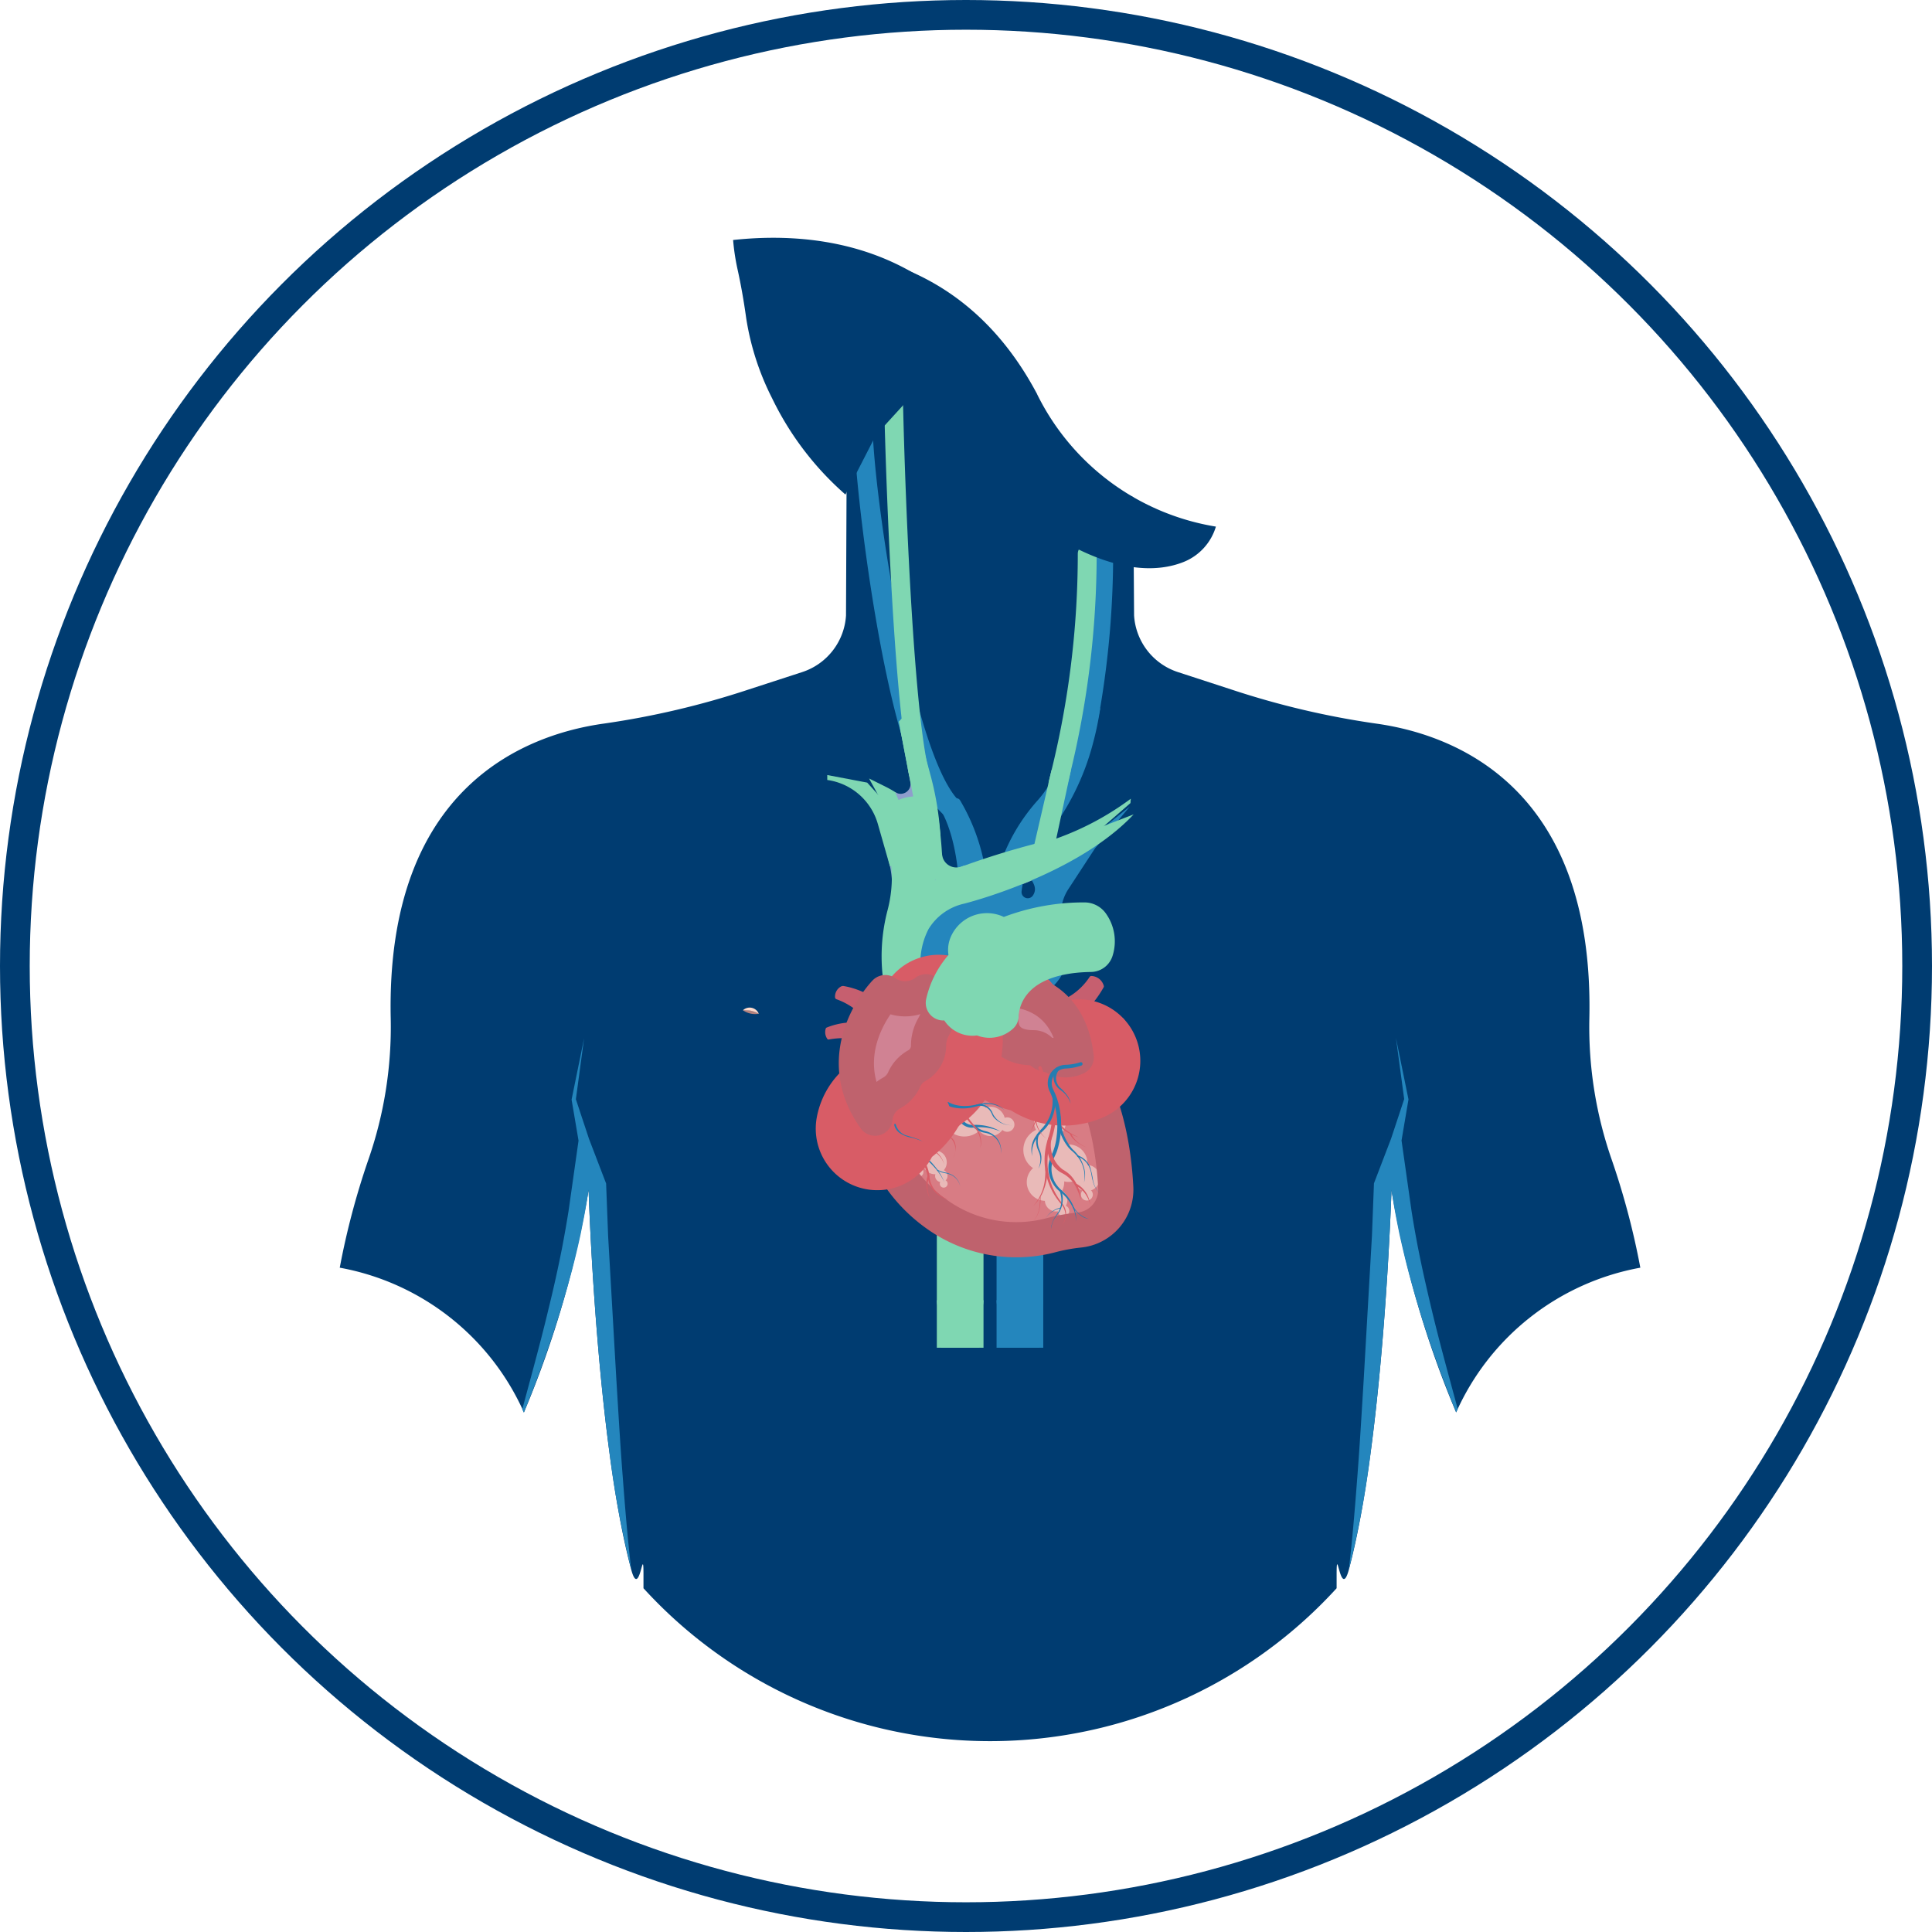 <svg id="Group_38699" data-name="Group 38699" xmlns="http://www.w3.org/2000/svg" width="130" height="130" viewBox="0 0 130 130">
  <g id="Ellipse_89" data-name="Ellipse 89" fill="none" stroke="#003c71" stroke-width="2">
    <circle cx="65" cy="65" r="65" stroke="none"/>
    <circle cx="65" cy="65" r="64" fill="none"/>
  </g>
  <g id="Group_38725" data-name="Group 38725" transform="translate(22.861 16)">
    <g id="Group_38727" data-name="Group 38727" transform="translate(-0.001 0)">
      <path id="Path_16188" data-name="Path 16188" d="M85.605,69.941A27.152,27.152,0,0,1,84.083,60.4c.342-15.693-9.206-19.135-14.353-19.852a56.357,56.357,0,0,1-9.671-2.272L56.4,37.084a4.287,4.287,0,0,1-2.951-3.809l-.054-7.965a15.882,15.882,0,0,1-6.428-5.242L34.14,15.8l-.075,17.475a4.287,4.287,0,0,1-2.951,3.809l-3.661,1.191a56.357,56.357,0,0,1-9.671,2.272C12.636,41.264,3.088,44.705,3.43,60.4a27.175,27.175,0,0,1-1.522,9.542A51.368,51.368,0,0,0,0,77.16,16.871,16.871,0,0,1,12.393,86.9,67.085,67.085,0,0,0,16.745,71.94S17.26,88.7,19.612,97.473c.561,2.094.825-1.848.825.319v.937a31.571,31.571,0,0,0,46.64,0v-.937c0-2.167.264,1.775.825-.319,2.351-8.77,2.867-25.533,2.867-25.533A67.06,67.06,0,0,0,75.119,86.9,16.872,16.872,0,0,1,87.513,77.16a51.177,51.177,0,0,0-1.908-7.219" transform="translate(0.001 -7.86)" fill="#003c71"/>
      <path id="Path_16189" data-name="Path 16189" d="M135.121,178.325Z" transform="translate(-67.218 -88.711)" fill="#e8a69b"/>
      <path id="Path_16190" data-name="Path 16190" d="M141.709,129.4c-.363-1.353-.716-2.7-1.038-4.055s-.628-2.7-.895-4.055q-.243-1.248-.44-2.5l-.672-4.736.468-2.763-.006-.027-.836-4.1.553,4.106-.884,2.668-1.15,3-.135,3.527-.554,9.657c-.13,2.129-.254,4.259-.416,6.388s-.332,4.258-.583,6.408a65.1,65.1,0,0,0,1.475-7.952c1.108-8.347,1.392-17.581,1.392-17.581h0q.02.141.042.282c0,.01,0,.021.005.031.012.081.025.162.038.243,0,.023.008.046.011.069.011.069.022.137.034.206,0,.028.01.056.014.084.011.064.022.128.032.191.006.03.011.061.016.091.011.062.022.124.033.185l.017.093c.012.062.023.124.034.186.006.03.011.06.017.09.012.064.024.128.036.192l.016.084c.014.069.027.139.041.209l.013.065.054.267,0,.007c.02.095.039.189.059.284v.006c.019.089.038.178.058.267,0,.023.01.046.015.068l.045.2.02.087.042.186.022.095.042.178c.008.033.015.065.023.1.014.059.028.117.042.176l.024.1c.014.059.029.119.043.178.008.031.015.062.023.094.015.062.031.125.047.187l.02.082.054.214.015.056q.07.272.142.543c0,.018.01.035.014.053.019.071.038.142.058.214l.022.08.051.186c.008.03.017.06.025.091.016.058.032.116.049.174l.027.1.048.17c.009.032.018.064.028.1.016.057.033.114.049.171l.027.092.052.176.025.085c.019.064.038.127.057.19l.021.069.071.237.007.021q.04.133.081.265l0,.014q.037.121.075.241l.021.068c.02.062.039.124.058.185l.027.085.054.167c.01.03.019.06.029.09.017.054.035.108.052.162.01.031.02.061.03.091l.052.159.03.091.053.16.029.087c.019.056.037.112.056.168l.026.077c.021.062.042.124.063.185l.02.058q.083.244.166.484l.021.059.062.177.028.08.055.155.032.088.051.144.034.093.05.138c.011.032.023.063.034.094l.049.135.034.093.05.135.034.09c.017.046.034.091.051.137.011.029.021.058.032.086l.056.151.026.069.081.213c.011.029.021.057.032.085l.049.128.04.1.041.107.042.109.038.1.044.112.036.091.045.115.034.086.047.119.029.074.051.127c.008.02.016.04.024.06l.055.137.014.035c.07.175.14.347.208.514l.107-.217Z" transform="translate(-67.218 -53.315)" fill="#2486bd"/>
      <path id="Path_16191" data-name="Path 16191" d="M39.027,178.325Z" transform="translate(-19.414 -88.711)" fill="#e8a69b"/>
      <path id="Path_16192" data-name="Path 16192" d="M31.192,136.521c-.162-2.128-.285-4.259-.416-6.388l-.554-9.657-.135-3.526-1.15-3-.884-2.668.553-4.106-.836,4.1-.006.027.468,2.763-.672,4.736q-.2,1.248-.44,2.5-.4,2.028-.9,4.055c-.322,1.352-.675,2.7-1.038,4.055l-.738,2.736c.036.073.072.145.107.217q.1-.256.212-.524l.01-.023.057-.144.021-.053.053-.132c.009-.023.018-.046.027-.069l.049-.124c.011-.027.021-.053.031-.079l.047-.121L25.1,131l.046-.119.035-.091.045-.116c.013-.032.025-.064.037-.1l.044-.113.04-.106.041-.108.079-.209.033-.087.049-.132.036-.1.047-.127.036-.1.047-.128.036-.1.047-.13.036-.1.047-.131.035-.1.049-.137.034-.1.051-.144.032-.09.059-.168.023-.067q.084-.239.166-.482l.022-.064c.02-.059.04-.118.06-.177l.029-.086.053-.158.031-.094.051-.152c.011-.033.021-.065.032-.1l.05-.152.032-.1c.017-.052.034-.1.05-.155l.031-.1.051-.162.029-.091.055-.175.025-.078.069-.223.01-.032.08-.262.01-.032.068-.226.023-.076.054-.182.027-.093.05-.168.028-.1c.016-.055.032-.11.048-.165l.029-.1.047-.165.029-.1.047-.168.027-.1c.016-.059.032-.118.049-.177.008-.03.016-.059.024-.088.019-.067.037-.135.055-.2l.017-.064c.048-.179.1-.36.142-.541l.016-.06.053-.209c.008-.029.015-.057.022-.086.016-.061.031-.122.046-.183l.024-.1.043-.176.024-.1.041-.173c.008-.034.016-.067.024-.1l.041-.176c.008-.032.015-.065.022-.1.014-.061.028-.122.042-.183l.02-.09c.015-.067.03-.134.044-.2.006-.024.011-.048.016-.072q.029-.131.056-.262l0-.01c.02-.094.04-.189.059-.284l0-.011.053-.263c0-.022.009-.044.013-.066l.041-.209.016-.082.037-.193.017-.09c.012-.062.023-.125.034-.187l.017-.091.033-.187c.005-.03.01-.06.016-.089l.033-.193.014-.083c.012-.069.023-.138.034-.208l.011-.067c.013-.083.026-.165.039-.248,0-.009,0-.018,0-.027q.021-.142.042-.282s.284,9.234,1.392,17.58a65.085,65.085,0,0,0,1.475,7.953c-.251-2.15-.423-4.278-.583-6.408" transform="translate(-12.163 -53.315)" fill="#2486bd"/>
      <path id="Path_16193" data-name="Path 16193" d="M81.518,136.124h0a1.57,1.57,0,0,1-1.57-1.57v-7.791h3.141v7.791a1.57,1.57,0,0,1-1.57,1.57" transform="translate(-39.771 -63.061)" fill="#7fd7b2"/>
      <path id="Path_16194" data-name="Path 16194" d="M89.519,136.124h0a1.57,1.57,0,0,1-1.57-1.57v-7.791H91.09v7.791a1.57,1.57,0,0,1-1.57,1.57" transform="translate(-43.752 -63.061)" fill="#2486bd"/>
      <path id="Path_16195" data-name="Path 16195" d="M75.245,95.227A1.686,1.686,0,0,1,73.5,93.818l-.462-2.793a12.974,12.974,0,0,1-.307-1.908,12.237,12.237,0,0,1,.347-4.37,6.426,6.426,0,0,0,.008-3.456l0-.016a1.686,1.686,0,0,1,3.246-.91l0,.016a9.8,9.8,0,0,1-.005,5.268,9.945,9.945,0,0,0-.013,4.582l.023.084.488,2.952a1.686,1.686,0,0,1-1.388,1.939,1.87,1.87,0,0,1-.189.02" transform="translate(-36.151 -39.367)" fill="#83afc6"/>
      <path id="Path_16196" data-name="Path 16196" d="M73.259,102.194l-.009-.057V102.1l.054.086-.022.029-.023-.01Z" transform="translate(-36.439 -50.794)" fill="#99c0e6"/>
      <path id="Path_16197" data-name="Path 16197" d="M97.571,57.45c-.051,0,.087.3.036.287a.635.635,0,0,1-.464-.769l.158-.637a60.967,60.967,0,0,0,1.787-14.647.635.635,0,1,1,1.27,0,62.226,62.226,0,0,1-.877,10.4c-.139.819-.4,1.619-.568,2.432-.148.7-.689.916-.862,1.612l-.53.679c-.071.289.335.638.05.638" transform="translate(-48.316 -20.42)" fill="#2486bd"/>
      <path id="Path_16198" data-name="Path 16198" d="M83.1,141.007v-3.128a1.29,1.29,0,0,0-1.224-1.3,1.27,1.27,0,0,0-1.317,1.269v4.781H83.1Z" transform="translate(-40.077 -67.944)" fill="#7fd7b2"/>
      <path id="Path_16199" data-name="Path 16199" d="M91.012,139.852A1.272,1.272,0,0,0,89.7,138.6a1.29,1.29,0,0,0-1.229,1.281q-.028,1.877-.075,3.753h2.629q.012-1.892-.013-3.784" transform="translate(-43.974 -68.949)" fill="#2486bd"/>
      <rect id="Rectangle_5743" data-name="Rectangle 5743" width="3.141" height="3.193" transform="translate(40.177 71.493)" fill="#7fd7b2"/>
      <rect id="Rectangle_5744" data-name="Rectangle 5744" width="3.141" height="3.193" transform="translate(44.197 71.493)" fill="#2486bd"/>
      <path id="Path_16200" data-name="Path 16200" d="M69.493,78.068l-.807-2.822a4.135,4.135,0,0,0-3.278-2.958l-.13-.02v-.333l2.687.51,2.285,2.52.5,3.009Z" transform="translate(-32.473 -35.785)" fill="#7fd7b2"/>
      <path id="Path_16201" data-name="Path 16201" d="M74.806,57.356c-3-3.324-5.22-21.195-5.22-25.671a.635.635,0,1,1,1.27,0c0,4.71,2.589,21.892,5.673,25.451,1.158,1.336,1.784,4.111-1.723.22" transform="translate(-35.014 -19.416)" fill="#2486bd"/>
      <path id="Path_16202" data-name="Path 16202" d="M75.833,79.028l-.136-.956a6.761,6.761,0,0,0-3.671-5.1L70.875,72.4l1.172,2.137,2.672,5.612Z" transform="translate(-35.258 -36.016)" fill="#7fd7b2"/>
      <path id="Path_16203" data-name="Path 16203" d="M74.87,88.259a5.218,5.218,0,0,1,.923-2,6.655,6.655,0,0,1,4.2-2.54,1.16,1.16,0,0,1,.461,2.273,4.384,4.384,0,0,0-2.793,1.635,3.683,3.683,0,0,0-.531.96" transform="translate(-37.245 -41.634)" fill="#83afc6"/>
      <path id="Path_16204" data-name="Path 16204" d="M85.26,83.008l.139-.034a22.7,22.7,0,0,0,10.036-5.361L93.313,78.8l-8.394,2.539Z" transform="translate(-42.244 -38.61)" fill="#83afc6"/>
      <path id="Path_16205" data-name="Path 16205" d="M75.213,71.023l.179.933a.665.665,0,0,1-1.027.675l.784,1.775,1.205-.177.051-1.548Z" transform="translate(-36.995 -35.332)" fill="#8f9ecc"/>
      <path id="Path_16206" data-name="Path 16206" d="M76.307,72.349l-1.289-6.705,2.1,3.559a28.225,28.225,0,0,1,.775,6.381v.083l-1.416-.473Z" transform="translate(-37.319 -32.656)" fill="#7fd7b2"/>
      <path id="Path_16207" data-name="Path 16207" d="M82.647,86.43l-6.124-2.606-.372-3.392a4.491,4.491,0,0,1,3.374-5.389c-.1-3.52-1-5.224-1.274-5.671a.285.285,0,0,1,0-.3,1.066,1.066,0,0,1,1.1-.459.283.283,0,0,1,.213.127,13.4,13.4,0,0,1,1.858,6.081.189.189,0,0,0,.376.016,12.517,12.517,0,0,1,2.971-6.06c2.031-2.248,2.9-6.671,2.9-6.671l1.332.456a21.1,21.1,0,0,1-.483,2.331A17,17,0,0,1,85.3,71.29a6.594,6.594,0,0,0-1.588,3.559.418.418,0,0,0,.762.3c.868-1.339-3.034-1.847,3.621-3.662l2.89-2.315-2.336,2.809-1.792,2.741a3.075,3.075,0,0,0-.328,2.7c.521,1.481.682,3.9-2.989,5.15" transform="translate(-37.828 -30.898)" fill="#2486bd"/>
      <path id="Path_16208" data-name="Path 16208" d="M81.058,79.276a17.172,17.172,0,0,1-4.577,1.28.337.337,0,0,1-.394-.342,42.287,42.287,0,0,0-.2-5.063.262.262,0,0,0-.187-.228,2.952,2.952,0,0,0-2.915.718.262.262,0,0,0-.075.243,29.509,29.509,0,0,1,.508,3.7,8.771,8.771,0,0,1-.272,2.9A12.2,12.2,0,0,0,72.8,88l.605,1.142,1.825-.419.32-.783a4.983,4.983,0,0,1,.163-4.219A3.761,3.761,0,0,1,78.1,82.017s7.509-1.858,11.412-6.007" transform="translate(-36.091 -37.211)" fill="#7fd7b2"/>
      <path id="Path_16209" data-name="Path 16209" d="M95.148,100.736a4.267,4.267,0,0,0,2.635-1.818.143.143,0,0,1,.142-.074.9.9,0,0,1,.82.662.14.14,0,0,1-.013.1,7.286,7.286,0,0,1-2.437,2.584" transform="translate(-47.333 -49.171)" fill="#c65f6f"/>
      <path id="Path_16210" data-name="Path 16210" d="M97.7,105.187a4.667,4.667,0,0,1,3.56-.812.155.155,0,0,1,.1.067.576.576,0,0,1-.022.68.159.159,0,0,1-.139.064,3.567,3.567,0,0,0-3.089,1.458" transform="translate(-48.604 -51.876)" fill="#c65f6f"/>
      <path id="Path_16211" data-name="Path 16211" d="M69.233,101.2a5.387,5.387,0,0,0-2.323-1.014.292.292,0,0,0-.173.021.773.773,0,0,0-.417.727.146.146,0,0,0,.092.137,4.611,4.611,0,0,1,2.035,1.435" transform="translate(-32.992 -49.836)" fill="#c65f6f"/>
      <path id="Path_16212" data-name="Path 16212" d="M67.7,105.1a4.755,4.755,0,0,0-2.6.278.106.106,0,0,0-.063.065.793.793,0,0,0,.1.693.1.1,0,0,0,.106.046,5.176,5.176,0,0,1,2.06.028" transform="translate(-32.333 -52.236)" fill="#c65f6f"/>
      <path id="Path_16213" data-name="Path 16213" d="M80.464,118.259a9.381,9.381,0,0,1-1.38-.1,9.14,9.14,0,0,1-3.542-1.306,10.447,10.447,0,0,1-2.489-2.177,10.639,10.639,0,0,1-1.426-2.244,9.177,9.177,0,0,1-.8-2.468l-.568-2.986,3.878-4.7,2.052-.372,2.31.743.948.237.719-.278,3.6,1.9.862,1.249c1.977,2.622,2.551,6.254,2.685,8.84a2.872,2.872,0,0,1-2.579,3.01,12.388,12.388,0,0,0-1.875.342,9.44,9.44,0,0,1-2.393.31m-9.892-11.2.544,2.857v0a9.027,9.027,0,0,0,.78,2.4,10.232,10.232,0,0,0,3.8,4.288,9.053,9.053,0,0,0,7.085,1.063,12.666,12.666,0,0,1,1.92-.35,2.579,2.579,0,0,0,2.316-2.7c-.132-2.546-.694-6.118-2.628-8.681l0-.005-.823-1.192-3.419-1.805-.681.263-1.052-.263-2.244-.722-1.874.34Z" transform="translate(-34.951 -50.695)" fill="#bf626d"/>
      <path id="Path_16214" data-name="Path 16214" d="M79.881,103.188l.7-.27,2.513,2.161,1.841.914c1.969,2.61,2.527,6.247,2.657,8.762a2.727,2.727,0,0,1-2.448,2.856,12.571,12.571,0,0,0-1.9.346,9.169,9.169,0,0,1-7.2-1.08,10.3,10.3,0,0,1-4.648-6.789l-.282-2.774,3.525-4.751,1.963-.356,2.278.733Z" transform="translate(-35.378 -50.844)" fill="#d87c84"/>
      <path id="Path_16215" data-name="Path 16215" d="M72.021,115.378a1.288,1.288,0,0,0-.573.133l.115,1.129a7.645,7.645,0,0,0,.342,1.328c.038,0,.076.006.116.006a1.3,1.3,0,0,0,0-2.6" transform="translate(-35.543 -57.397)" fill="#e9bab8"/>
      <path id="Path_16216" data-name="Path 16216" d="M74.657,119.1a.713.713,0,1,1-.713-.714.714.714,0,0,1,.713.714" transform="translate(-36.429 -58.891)" fill="#e9bab8"/>
      <path id="Path_16217" data-name="Path 16217" d="M76.294,120.506a.951.951,0,1,1-.951-.951.951.951,0,0,1,.951.951" transform="translate(-37.007 -59.475)" fill="#e9bab8"/>
      <path id="Path_16218" data-name="Path 16218" d="M77.234,123.065a.621.621,0,1,1-.621-.621.621.621,0,0,1,.621.621" transform="translate(-37.803 -60.912)" fill="#e9bab8"/>
      <path id="Path_16219" data-name="Path 16219" d="M77.512,124.776a.323.323,0,1,1-.324-.324.323.323,0,0,1,.324.324" transform="translate(-38.238 -61.911)" fill="#e9bab8"/>
      <path id="Path_16220" data-name="Path 16220" d="M77.9,121.348a.8.8,0,1,1-.8-.8.8.8,0,0,1,.8.8" transform="translate(-37.96 -59.969)" fill="#e9bab8"/>
      <path id="Path_16221" data-name="Path 16221" d="M79.7,123.006a.8.8,0,1,1-.8-.8.8.8,0,0,1,.8.8" transform="translate(-38.854 -60.794)" fill="#e9bab8"/>
      <path id="Path_16222" data-name="Path 16222" d="M80.555,125.2a.418.418,0,1,1-.418-.418.418.418,0,0,1,.418.418" transform="translate(-39.657 -62.075)" fill="#e9bab8"/>
      <path id="Path_16223" data-name="Path 16223" d="M80.873,126.4a.263.263,0,1,1-.262-.262.262.262,0,0,1,.262.262" transform="translate(-39.97 -62.751)" fill="#e9bab8"/>
      <path id="Path_16224" data-name="Path 16224" d="M74.316,114.414a.8.8,0,1,1-.8-.8.8.8,0,0,1,.8.8" transform="translate(-36.175 -56.52)" fill="#e9bab8"/>
      <path id="Path_16225" data-name="Path 16225" d="M76.82,111.847a1.481,1.481,0,1,1-1.481-1.481,1.481,1.481,0,0,1,1.481,1.481" transform="translate(-36.742 -54.904)" fill="#e9bab8"/>
      <path id="Path_16226" data-name="Path 16226" d="M81.006,103.48a1.073,1.073,0,1,1-1.073-1.073,1.073,1.073,0,0,1,1.073,1.073" transform="translate(-39.23 -50.944)" fill="#e9bab8"/>
      <path id="Path_16227" data-name="Path 16227" d="M89.731,104.921a1.073,1.073,0,1,1-1.073-1.073,1.073,1.073,0,0,1,1.073,1.073" transform="translate(-43.57 -51.661)" fill="#e9bab8"/>
      <path id="Path_16228" data-name="Path 16228" d="M92.229,106.313a1.5,1.5,0,1,1-1.5-1.5,1.5,1.5,0,0,1,1.5,1.5" transform="translate(-44.387 -52.141)" fill="#e9bab8"/>
      <path id="Path_16229" data-name="Path 16229" d="M96.618,109.369a1.081,1.081,0,1,1-1.081-1.081,1.081,1.081,0,0,1,1.081,1.081" transform="translate(-46.988 -53.87)" fill="#e9bab8"/>
      <path id="Path_16230" data-name="Path 16230" d="M93.989,109.767a1.081,1.081,0,1,1-1.081-1.081,1.081,1.081,0,0,1,1.081,1.081" transform="translate(-45.68 -54.068)" fill="#e9bab8"/>
      <path id="Path_16231" data-name="Path 16231" d="M94.614,113.117a1.548,1.548,0,1,1-1.548-1.548,1.548,1.548,0,0,1,1.548,1.548" transform="translate(-45.527 -55.502)" fill="#e9bab8"/>
      <path id="Path_16232" data-name="Path 16232" d="M95.11,117.33a1.076,1.076,0,1,1-1.076-1.076,1.076,1.076,0,0,1,1.076,1.076" transform="translate(-46.244 -57.833)" fill="#e9bab8"/>
      <path id="Path_16233" data-name="Path 16233" d="M94.5,120.66a1.483,1.483,0,1,1-1.483-1.483A1.483,1.483,0,0,1,94.5,120.66" transform="translate(-45.535 -59.287)" fill="#e9bab8"/>
      <path id="Path_16234" data-name="Path 16234" d="M97.626,122.666a1.26,1.26,0,1,1-1.259-1.26,1.26,1.26,0,0,1,1.259,1.26" transform="translate(-47.313 -60.396)" fill="#e9bab8"/>
      <path id="Path_16235" data-name="Path 16235" d="M100.023,125.02a.883.883,0,1,1-.883-.883.883.883,0,0,1,.883.883" transform="translate(-48.88 -61.754)" fill="#e9bab8"/>
      <path id="Path_16236" data-name="Path 16236" d="M100.036,127.715a.4.4,0,1,1-.4-.4.4.4,0,0,1,.4.4" transform="translate(-49.363 -63.333)" fill="#e9bab8"/>
      <path id="Path_16237" data-name="Path 16237" d="M94.513,125.2a1.26,1.26,0,1,1-1.259-1.26,1.26,1.26,0,0,1,1.259,1.26" transform="translate(-45.764 -61.658)" fill="#e9bab8"/>
      <path id="Path_16238" data-name="Path 16238" d="M95.926,128.121a.756.756,0,1,1-.756-.756.756.756,0,0,1,.756.756" transform="translate(-46.968 -63.36)" fill="#e9bab8"/>
      <path id="Path_16239" data-name="Path 16239" d="M96.926,129.926a.382.382,0,1,1-.382-.382.382.382,0,0,1,.382.382" transform="translate(-47.837 -64.444)" fill="#e9bab8"/>
      <path id="Path_16240" data-name="Path 16240" d="M80.175,106.519a1.073,1.073,0,1,1-1.073-1.073,1.073,1.073,0,0,1,1.073,1.073" transform="translate(-38.816 -52.456)" fill="#e9bab8"/>
      <path id="Path_16241" data-name="Path 16241" d="M80.388,109.721a1.529,1.529,0,1,1-1.529-1.529,1.529,1.529,0,0,1,1.529,1.529" transform="translate(-38.469 -53.822)" fill="#e9bab8"/>
      <path id="Path_16242" data-name="Path 16242" d="M80.268,114.18a.974.974,0,1,1-.974-.974.974.974,0,0,1,.974.974" transform="translate(-38.962 -56.317)" fill="#e9bab8"/>
      <path id="Path_16243" data-name="Path 16243" d="M83.643,115.9a1.488,1.488,0,1,1-1.488-1.488,1.488,1.488,0,0,1,1.488,1.488" transform="translate(-40.13 -56.915)" fill="#e9bab8"/>
      <path id="Path_16244" data-name="Path 16244" d="M87.145,117.341a.985.985,0,1,1-.985-.985.986.986,0,0,1,.985.985" transform="translate(-42.371 -57.884)" fill="#e9bab8"/>
      <path id="Path_16245" data-name="Path 16245" d="M77.018,109.423a1.845,1.845,0,0,1,1.118,1.188,2.578,2.578,0,0,1,.111.575c0,.018.009.073.011.092a1.593,1.593,0,0,0,.3.781,1.689,1.689,0,0,0,.548.471c.077.044.158.077.234.123a1.546,1.546,0,0,1,.426.373,1.6,1.6,0,0,1,.271.529.646.646,0,0,0,.031.08.826.826,0,0,0,.671.49c.147.01.3-.013.451,0a3.266,3.266,0,0,1,1.514.439,4.058,4.058,0,0,0-1-.263,3.823,3.823,0,0,0-.9.01,1,1,0,0,1-.669-.235,1.044,1.044,0,0,1-.282-.377c-.012-.03-.028-.07-.038-.1a1.333,1.333,0,0,0-.231-.419,1.3,1.3,0,0,0-.364-.305c-.075-.042-.156-.074-.231-.116a1.955,1.955,0,0,1-.639-.538,1.839,1.839,0,0,1-.352-.909c0-.033-.012-.1-.015-.134a2.064,2.064,0,0,0-.181-.711,1.653,1.653,0,0,0-.74-.777,1,1,0,0,0-.112-.049.114.114,0,0,1,.075-.216" transform="translate(-38.24 -54.432)" fill="#257db1"/>
      <path id="Path_16246" data-name="Path 16246" d="M89.379,118.261a.485.485,0,1,1-.485-.485.485.485,0,0,1,.485.485" transform="translate(-43.981 -58.59)" fill="#e9bab8"/>
      <path id="Path_16247" data-name="Path 16247" d="M80.559,117.927a.657.657,0,1,1-.656-.657.657.657,0,0,1,.656.657" transform="translate(-39.422 -58.338)" fill="#e9bab8"/>
      <path id="Path_16248" data-name="Path 16248" d="M83.911,108.9a1.082,1.082,0,1,1-1.082-1.082,1.082,1.082,0,0,1,1.082,1.082" transform="translate(-40.666 -53.636)" fill="#e9bab8"/>
      <path id="Path_16249" data-name="Path 16249" d="M85.959,108.625a.64.64,0,1,1-.64-.64.64.64,0,0,1,.64.64" transform="translate(-42.125 -53.719)" fill="#e9bab8"/>
      <path id="Path_16250" data-name="Path 16250" d="M85.961,110.749a.865.865,0,1,1-.865-.865.865.865,0,0,1,.865.865" transform="translate(-41.902 -54.664)" fill="#e9bab8"/>
      <path id="Path_16251" data-name="Path 16251" d="M87.57,112.34a.437.437,0,1,1-.437-.437.437.437,0,0,1,.437.437" transform="translate(-43.128 -55.668)" fill="#e9bab8"/>
      <path id="Path_16252" data-name="Path 16252" d="M71.677,110.791a10.3,10.3,0,0,0,4.649,6.789,9.169,9.169,0,0,0,7.2,1.08,12.488,12.488,0,0,1,1.9-.346,2.728,2.728,0,0,0,2.448-2.856c-.13-2.515-.688-6.152-2.657-8.762l-1.841-.914-2.513-2.161-.7.27" transform="translate(-35.657 -51.548)" fill="none" stroke="#bf626d" stroke-miterlimit="10" stroke-width="2.367"/>
      <path id="Path_16253" data-name="Path 16253" d="M88.42,113.324a.331.331,0,1,1-.331-.331.331.331,0,0,1,.331.331" transform="translate(-43.657 -56.211)" fill="#e9bab8"/>
      <path id="Path_16254" data-name="Path 16254" d="M87.3,109.043a.275.275,0,1,1-.275-.275.275.275,0,0,1,.275.275" transform="translate(-43.154 -54.109)" fill="#e9bab8"/>
      <path id="Path_16255" data-name="Path 16255" d="M89.036,105.158s-.37,1.406,1.353,1.835a4.6,4.6,0,0,1,1.285.546,2.515,2.515,0,0,0,2.329.155" transform="translate(-44.276 -52.313)" fill="none" stroke="#d85c66" stroke-linecap="round" stroke-linejoin="round" stroke-width="8.284"/>
      <path id="Path_16256" data-name="Path 16256" d="M90.962,108.357a2.7,2.7,0,0,1,.718.475,5.288,5.288,0,0,1,1.533,2.933,9.348,9.348,0,0,1,.143,1.008,3.945,3.945,0,0,1-.029.663,5.311,5.311,0,0,1-.2.923c-.071.214-.156.459-.209.679a4.442,4.442,0,0,0,.4,3.124,4.777,4.777,0,0,0,.476.719,1.237,1.237,0,0,1,.139.226,1.151,1.151,0,0,1-.179,1.267,1.125,1.125,0,0,0,.157-1.144,1.156,1.156,0,0,0-.183-.293,4.857,4.857,0,0,1-.406-.537c-.066-.093-.131-.213-.189-.312l-.117-.233a4.479,4.479,0,0,1-.408-1.613,4.621,4.621,0,0,1,.144-1.456c.042-.163.1-.334.15-.494s.087-.325.119-.487a4.2,4.2,0,0,0,.077-1.037,6.506,6.506,0,0,0-1.061-3.158,3.6,3.6,0,0,0-.832-.844,1.979,1.979,0,0,0-.329-.2.114.114,0,0,1,.083-.213" transform="translate(-45.173 -53.9)" fill="#d85c66"/>
      <path id="Path_16257" data-name="Path 16257" d="M91.633,105.191a1.647,1.647,0,0,0,1.518.043c-.538-4.739-4.527-4.551-4.527-4.551l-.992.09.466,1.656s-.387,2.17,2.19,2.158a.567.567,0,0,1,.411.175,1.016,1.016,0,0,0,.553.3l.05.009a1.044,1.044,0,0,1,.332.123" transform="translate(-43.593 -50.086)" fill="#d08293"/>
      <path id="Path_16258" data-name="Path 16258" d="M91.633,105.191a1.647,1.647,0,0,0,1.518.043c-.538-4.739-4.527-4.551-4.527-4.551l-.992.09.466,1.656s-.387,2.17,2.19,2.158a.567.567,0,0,1,.411.175,1.016,1.016,0,0,0,.553.3l.05.009A1.044,1.044,0,0,1,91.633,105.191Z" transform="translate(-43.593 -50.086)" fill="none" stroke="#bf626d" stroke-linecap="round" stroke-linejoin="round" stroke-width="2.367"/>
      <path id="Path_16259" data-name="Path 16259" d="M72.014,118.949a1.856,1.856,0,0,1,.37-.927,1.254,1.254,0,0,1,.457-.367l.021-.008.021-.006a.35.35,0,0,1,.435.4,1.832,1.832,0,0,0,1.292,2.027,2.625,2.625,0,0,1,1.161.815,4.2,4.2,0,0,1,.747,1.2,4.251,4.251,0,0,0-.8-1.151,2.528,2.528,0,0,0-1.157-.742,2,2,0,0,1-1.471-2.148.228.228,0,0,0,0-.08.121.121,0,0,0-.2-.061,1.09,1.09,0,0,0-.318.276,1.492,1.492,0,0,0-.215.377,1.9,1.9,0,0,0-.12.425.114.114,0,0,1-.227-.027" transform="translate(-35.824 -58.517)" fill="#257db1"/>
      <path id="Path_16260" data-name="Path 16260" d="M76.108,104.244s.748,2.7-.842,3.843a4.844,4.844,0,0,0-1.416,1.5,3.026,3.026,0,0,1-1.046,1.062,1.661,1.661,0,0,0-.826,1.152" transform="translate(-35.806 -51.858)" fill="none" stroke="#d85c66" stroke-linecap="round" stroke-linejoin="round" stroke-width="8.284"/>
      <path id="Path_16261" data-name="Path 16261" d="M84.969,118.878a1.377,1.377,0,0,0,.654.363c.058.015.12.029.176.047a1.393,1.393,0,0,1,.253.113,1.311,1.311,0,0,1,.659,1.211c-.005.057-.013.12-.023.176a1.325,1.325,0,0,0-.034-.526,1.274,1.274,0,0,0-.57-.74,1.354,1.354,0,0,0-.316-.131c-.054-.014-.115-.024-.17-.035a1.511,1.511,0,0,1-.749-.366l.119-.112" transform="translate(-42.21 -59.138)" fill="#257db1"/>
      <path id="Path_16262" data-name="Path 16262" d="M73.941,116.507a1.284,1.284,0,0,0,.152,1.636,3.838,3.838,0,0,0,.687.648,4.711,4.711,0,0,1,.735.677,2.822,2.822,0,0,1,.678,1.331c.015.074.024.172.033.247a1.785,1.785,0,0,0,1.33,1.536c-.057-.009-.123-.03-.179-.042a1.818,1.818,0,0,1-1.264-1.415c-.007-.036-.024-.144-.031-.182a2.542,2.542,0,0,0-.52-1.118l-.114-.137-.08-.088a4.5,4.5,0,0,0-.724-.624,4.023,4.023,0,0,1-.705-.628,1.625,1.625,0,0,1-.425-1.523,1.255,1.255,0,0,1,.259-.474.114.114,0,0,1,.167.156" transform="translate(-36.543 -57.863)" fill="#d85c66"/>
      <path id="Path_16263" data-name="Path 16263" d="M78.428,111.822a.909.909,0,0,0,.569,1.23c.262.1.559.123.823.235a1.921,1.921,0,0,1,1.043.973,4.763,4.763,0,0,0,.652.962,1.625,1.625,0,0,1,.447,1.6,1.658,1.658,0,0,0-.241-1.217,2.191,2.191,0,0,0-.28-.315,4.684,4.684,0,0,1-.545-.677,4.349,4.349,0,0,0-.47-.7,1.856,1.856,0,0,0-1.076-.531,1.777,1.777,0,0,1-.845-.337,1.113,1.113,0,0,1-.31-1.255c.007-.016.014-.042.022-.06a.114.114,0,0,1,.212.087" transform="translate(-38.863 -55.55)" fill="#d85c66"/>
      <path id="Path_16264" data-name="Path 16264" d="M81.369,115.743a2.213,2.213,0,0,0,.906.241,3.181,3.181,0,0,0,.964-.094l.277-.061c.071-.009.149-.021.22-.029l.127-.006.063,0,.063,0a1.6,1.6,0,0,1,1.13.472,1.67,1.67,0,0,0-1.494-.36l-.089.018L83.27,116a3.1,3.1,0,0,1-1.577.091,1.906,1.906,0,0,1-.442-.152.115.115,0,1,1,.118-.2" transform="translate(-40.39 -57.569)" fill="#257db1"/>
      <path id="Path_16265" data-name="Path 16265" d="M79.629,114.4a1.315,1.315,0,0,1,.867.776,1.28,1.28,0,0,1,.061.169.657.657,0,0,1-.014.471.641.641,0,0,1-.245.289.7.7,0,0,0-.238.2.636.636,0,0,0,.242.936c.044.02.111.046.156.065.627.275.632.938.374,1.486a1.105,1.105,0,0,0-.123-1.251,1.228,1.228,0,0,0-.44-.229.728.728,0,0,1-.434-.733.745.745,0,0,1,.312-.547l.072-.048a.487.487,0,0,0,.195-.515,1.373,1.373,0,0,0-.181-.393,1.091,1.091,0,0,0-.645-.454.114.114,0,1,1,.042-.225" transform="translate(-39.545 -56.91)" fill="#d85c66"/>
      <path id="Path_16266" data-name="Path 16266" d="M85.232,116.035a.937.937,0,0,1,1.09.615,1.41,1.41,0,0,0,1.35.779,1.566,1.566,0,0,1-1.3-.545,1.175,1.175,0,0,1-.074-.123c-.024-.049-.054-.121-.079-.168a.841.841,0,0,0-.963-.446.057.057,0,1,1-.028-.111" transform="translate(-42.378 -57.715)" fill="#257db1"/>
      <path id="Path_16267" data-name="Path 16267" d="M74.854,120.342a2.562,2.562,0,0,0,1.419.655c.038,0,.138.015.174.017a1.6,1.6,0,0,1,1.388,1.213,1.549,1.549,0,0,0-1.4-1.112c-.066,0-.171-.008-.237-.012a2.73,2.73,0,0,1-1.485-.62.1.1,0,1,1,.136-.141" transform="translate(-37.153 -59.851)" fill="#d85c66"/>
      <path id="Path_16268" data-name="Path 16268" d="M78.745,125.624a1.848,1.848,0,0,0-.074,1.066,3.093,3.093,0,0,0,.141.483,3.11,3.11,0,0,1-.176-.475,2.14,2.14,0,0,1-.061-.865,1.247,1.247,0,0,1,.067-.258.057.057,0,1,1,.1.049" transform="translate(-39.079 -62.452)" fill="#d85c66"/>
      <path id="Path_16269" data-name="Path 16269" d="M74.352,118.7a1.062,1.062,0,0,0,.8.753c.19.061.388.114.576.186a1.987,1.987,0,0,1,.54.27,1.181,1.181,0,0,0-.265-.142,4.516,4.516,0,0,0-.574-.185,2.087,2.087,0,0,1-.849-.34.9.9,0,0,1-.34-.533.057.057,0,1,1,.114-.01" transform="translate(-36.931 -59.025)" fill="#257db1"/>
      <path id="Path_16270" data-name="Path 16270" d="M79.986,124.777a2.256,2.256,0,0,0,.465.175,1.736,1.736,0,0,1,.484.151,1.113,1.113,0,0,1,.587.79,1.115,1.115,0,0,0-.6-.756,1.839,1.839,0,0,0-.48-.135,1.9,1.9,0,0,1-.477-.182.025.025,0,0,1,.025-.043" transform="translate(-39.772 -62.071)" fill="#257db1"/>
      <path id="Path_16271" data-name="Path 16271" d="M80.541,107a1.145,1.145,0,0,0,.8.992,4.7,4.7,0,0,0,.465.162,3.939,3.939,0,0,1,.632.275,2.834,2.834,0,0,1,.685.522c.03.031.082.089.114.118a1.479,1.479,0,0,0,1.527.309,1.506,1.506,0,0,1-1.614-.211c-.037-.03-.091-.082-.128-.115a2.745,2.745,0,0,0-.673-.454,3.756,3.756,0,0,0-.61-.232,2.46,2.46,0,0,1-.958-.417,1.133,1.133,0,0,1-.467-.953.116.116,0,1,1,.23,0" transform="translate(-39.951 -53.163)" fill="#d85c66"/>
      <path id="Path_16272" data-name="Path 16272" d="M86.057,111.258c.158.166.926.883,1.048,1.054a1.2,1.2,0,0,1,.228.848,1.17,1.17,0,0,0-.267-.817c-.122-.152-.942-.841-1.1-.989a.065.065,0,1,1,.089-.1" transform="translate(-42.755 -55.338)" fill="#d85c66"/>
      <path id="Path_16273" data-name="Path 16273" d="M82.334,109.028a1.533,1.533,0,0,0,1.057.008l.136-.045a1.4,1.4,0,0,1,1-.034,1.356,1.356,0,0,0-.961.127,2.1,2.1,0,0,1-.708.213,1.408,1.408,0,0,1-.636-.067.116.116,0,1,1,.113-.2" transform="translate(-40.866 -54.163)" fill="#d85c66"/>
      <path id="Path_16274" data-name="Path 16274" d="M83.828,109.686a1.523,1.523,0,0,1,.694,1.118c.008.055,0,.132.008.187-.011-.055-.017-.131-.032-.183-.009-.032-.025-.1-.037-.133a1.424,1.424,0,0,0-.5-.68,1.323,1.323,0,0,0-.222-.133.1.1,0,1,1,.089-.175" transform="translate(-41.626 -54.558)" fill="#d85c66"/>
      <path id="Path_16275" data-name="Path 16275" d="M95.627,117.115a1.957,1.957,0,0,0,.889,1.315,3.33,3.33,0,0,0,.684.356,3.378,3.378,0,0,1-.722-.3,2.234,2.234,0,0,1-.978-1.03,1.347,1.347,0,0,1-.1-.325Z" transform="translate(-47.458 -58.261)" fill="#d85c66"/>
      <path id="Path_16276" data-name="Path 16276" d="M97.838,119.92a1.8,1.8,0,0,0,.888.866l.165.081-.17-.072a2.212,2.212,0,0,1-.819-.6.921.921,0,0,1-.144-.252l.079-.021" transform="translate(-48.632 -59.657)" fill="#d85c66"/>
      <path id="Path_16277" data-name="Path 16277" d="M96.277,117.556a3.291,3.291,0,0,0,.816,2.2,2.748,2.748,0,0,1,.416.465,2.374,2.374,0,0,1,.28.557,1.837,1.837,0,0,1,.072,1.215,2.125,2.125,0,0,0-.421-1.722,2.678,2.678,0,0,0-.425-.432,2.134,2.134,0,0,1-.22-.228,3.367,3.367,0,0,1-.653-1.421,4.13,4.13,0,0,1-.093-.628.114.114,0,1,1,.229-.006" transform="translate(-47.781 -58.424)" fill="#257db1"/>
      <path id="Path_16278" data-name="Path 16278" d="M97.068,110.613a3.68,3.68,0,0,1-1.011.2,1.014,1.014,0,0,0-.515.141.992.992,0,0,0-.391,1.234c.063.129.135.282.188.413a4.891,4.891,0,0,1,.3,1.142,5.761,5.761,0,0,1-.216,2.63c-.092.251-.232.481-.31.732a1.857,1.857,0,0,0,.344,1.615,2.086,2.086,0,0,0,.266.279,3.347,3.347,0,0,1,.545.6,2.534,2.534,0,0,1,.4.925,2.317,2.317,0,0,1,.05.4c0,.1,0,.114,0,.2a2.636,2.636,0,0,0-.153-.779,2.928,2.928,0,0,0-.937-1.243,2.06,2.06,0,0,1-.768-1.85,2.989,2.989,0,0,1,.271-.78,3.966,3.966,0,0,0,.274-1.129,5.458,5.458,0,0,0-.5-3.052,1.235,1.235,0,0,1,1.136-1.728,3.675,3.675,0,0,0,.951-.168.114.114,0,0,1,.074.217" transform="translate(-47.162 -54.916)" fill="#257db1"/>
      <path id="Path_16279" data-name="Path 16279" d="M94.149,114.555a2.705,2.705,0,0,1-.533,2.248c-.118.145-.275.279-.4.419a3.742,3.742,0,0,0-.24.3,1.653,1.653,0,0,0-.313,1.233,1.577,1.577,0,0,1,.224-1.333c.039-.057.081-.13.124-.184l.091-.116c.052-.067.139-.156.2-.221a2.689,2.689,0,0,0,.708-2.178c0-.047-.01-.1-.018-.138a.082.082,0,0,1,.16-.033" transform="translate(-46.063 -56.956)" fill="#257db1"/>
      <path id="Path_16280" data-name="Path 16280" d="M95.955,127.522a1.808,1.808,0,0,1-.091,1.374c-.078.147-.205.286-.3.426a1.347,1.347,0,0,0-.28.793.778.778,0,0,1,.034-.341,1.888,1.888,0,0,1,.173-.4c.091-.173.232-.333.318-.509a1.629,1.629,0,0,0,.119-.986,1.8,1.8,0,0,0-.084-.323.057.057,0,1,1,.108-.039" transform="translate(-47.399 -63.419)" fill="#257db1"/>
      <path id="Path_16281" data-name="Path 16281" d="M93.424,120.045a1.378,1.378,0,0,0,.037.976c.014.034.041.1.054.139a1.4,1.4,0,0,1,.055.185c.005.025.015.088.019.114a1.361,1.361,0,0,1-.2.871,1.457,1.457,0,0,0,.12-.86,1.34,1.34,0,0,0-.083-.275l-.059-.137a1.533,1.533,0,0,1-.119-.445,1.263,1.263,0,0,1,.033-.463.773.773,0,0,1,.055-.15.049.049,0,1,1,.087.045" transform="translate(-46.384 -59.683)" fill="#257db1"/>
      <path id="Path_16282" data-name="Path 16282" d="M98.8,122.875a1.367,1.367,0,0,1,.828.815,6.294,6.294,0,0,1,.187.857,1.734,1.734,0,0,0,.5.923,1.751,1.751,0,0,1-.528-.915c-.073-.249-.085-.512-.171-.757a1.892,1.892,0,0,0-.076-.176,1.637,1.637,0,0,0-.123-.2l-.06-.074a1.315,1.315,0,0,0-.323-.275,1.1,1.1,0,0,0-.258-.115.041.041,0,1,1,.023-.078" transform="translate(-49.126 -61.126)" fill="#257db1"/>
      <path id="Path_16283" data-name="Path 16283" d="M94.456,130.627a1.572,1.572,0,0,1,.9-.746c.054-.019.11-.034.165-.051l.012.047c-.078.021-.166.043-.242.071a1.526,1.526,0,0,0-.837.678" transform="translate(-46.989 -64.587)" fill="#257db1"/>
      <path id="Path_16284" data-name="Path 16284" d="M98.249,129.823a1.714,1.714,0,0,0,1.006.772,1.127,1.127,0,0,1-.594-.264,2.674,2.674,0,0,1-.465-.47.033.033,0,1,1,.053-.038" transform="translate(-48.846 -64.576)" fill="#257db1"/>
      <path id="Path_16285" data-name="Path 16285" d="M95.935,111.257a.881.881,0,0,0,.1,1.2,3.021,3.021,0,0,1,.411.438,1.361,1.361,0,0,1,.28.617,1.7,1.7,0,0,0-.627-.868c-.062-.05-.142-.107-.2-.16a1.059,1.059,0,0,1-.154-1.349.115.115,0,1,1,.191.126" transform="translate(-47.545 -55.255)" fill="#257db1"/>
      <path id="Path_16286" data-name="Path 16286" d="M93.564,110.99a3.521,3.521,0,0,1,.133,2.272,2.517,2.517,0,0,1-.29.587,1.3,1.3,0,0,0-.175.9,1.881,1.881,0,0,0,.669,1.06,1.906,1.906,0,0,1-.725-1.049,1.381,1.381,0,0,1,.144-.962,2.39,2.39,0,0,0,.254-.576,3.042,3.042,0,0,0-.021-1.552,3.741,3.741,0,0,0-.2-.592.114.114,0,1,1,.21-.09" transform="translate(-46.336 -55.178)" fill="#d85c66"/>
      <path id="Path_16287" data-name="Path 16287" d="M92.055,118.958a1.34,1.34,0,0,0,.368-.507,2.581,2.581,0,0,0,.151-.447l.032-.154a.033.033,0,1,1,.064.014,1.91,1.91,0,0,1-.615,1.094" transform="translate(-45.794 -58.613)" fill="#d85c66"/>
      <path id="Path_16288" data-name="Path 16288" d="M95.025,120.541a2.036,2.036,0,0,0,.736,2.038,2.84,2.84,0,0,1,.508.365,2.611,2.611,0,0,1,.73,1.685,4.2,4.2,0,0,0-.431-1.043,2.084,2.084,0,0,0-.794-.733,1.788,1.788,0,0,1-.8-.788,2.368,2.368,0,0,1-.222-1.253,2.233,2.233,0,0,1,.047-.319.114.114,0,0,1,.224.048" transform="translate(-47.133 -59.898)" fill="#d85c66"/>
      <path id="Path_16289" data-name="Path 16289" d="M92.813,127.13a3.213,3.213,0,0,0,.822-2c.016-.164.016-.347.016-.512a.082.082,0,0,1,.164,0c-.009.118-.014.235-.025.352-.008.059-.027.2-.034.258a4.286,4.286,0,0,1-.2.755,2.847,2.847,0,0,1-.745,1.144" transform="translate(-46.171 -61.955)" fill="#d85c66"/>
      <path id="Path_16290" data-name="Path 16290" d="M92.923,130a1.716,1.716,0,0,0,.375-.868c.005-.035.018-.125.023-.158.012-.121.018-.251.02-.371l-.007-.213.049,0v.215c-.005.122-.015.253-.031.375l-.027.159a1.727,1.727,0,0,1-.4.863" transform="translate(-46.226 -63.87)" fill="#d85c66"/>
      <path id="Path_16291" data-name="Path 16291" d="M98.575,126.653a1.75,1.75,0,0,1,.876,1.116c.034.1.058.215.081.316a2.68,2.68,0,0,0-.309-.685,1.7,1.7,0,0,0-.433-.455,1.039,1.039,0,0,0-.245-.13l-.02-.006Z" transform="translate(-49.014 -63.006)" fill="#d85c66"/>
      <path id="Path_16292" data-name="Path 16292" d="M84.922,92.4a14.006,14.006,0,0,1,5.383-1.054.581.581,0,0,1,.484.241,2.038,2.038,0,0,1,.286,1.825.357.357,0,0,1-.334.247c-6.143.094-6.033,4.127-6.033,4.127a1.153,1.153,0,0,1-1.477.067,1.081,1.081,0,0,1-1.339-.369c-.5-.752-1.072-.561-1.072-.561a5.617,5.617,0,0,1,1.487-2.715c.029-.031.071-.074.112-.115a.2.2,0,0,0,.034-.231,1.032,1.032,0,0,1-.082-.814l.012-.035a1.468,1.468,0,0,1,2.281-.63.221.221,0,0,0,.231.031l.029-.013" transform="translate(-40.205 -45.441)" fill="#7fd7b2"/>
      <path id="Path_16293" data-name="Path 16293" d="M75.027,101.7l-.024.083a7.654,7.654,0,0,1-.66,1.589,2.538,2.538,0,0,0-.31,1.212,1.532,1.532,0,0,1-.739,1.316l-.055.032a1.98,1.98,0,0,0-.845.924,1.943,1.943,0,0,1-.871.926,2.167,2.167,0,0,0-1.09,1.681c-3.185-4.467.688-8.45.688-8.45a2.338,2.338,0,0,0,2.749-.06,1.344,1.344,0,0,0,1.157.747" transform="translate(-34.413 -50.223)" fill="#d08293"/>
      <path id="Path_16294" data-name="Path 16294" d="M75.027,101.7l-.024.083a7.654,7.654,0,0,1-.66,1.589,2.538,2.538,0,0,0-.31,1.212,1.532,1.532,0,0,1-.739,1.316l-.055.032a1.98,1.98,0,0,0-.845.924,1.943,1.943,0,0,1-.871.926,2.167,2.167,0,0,0-1.09,1.681c-3.185-4.467.688-8.45.688-8.45a2.338,2.338,0,0,0,2.749-.06A1.344,1.344,0,0,0,75.027,101.7Z" transform="translate(-34.413 -50.223)" fill="none" stroke="#bf626d" stroke-linecap="round" stroke-linejoin="round" stroke-width="2.367"/>
      <path id="Path_16295" data-name="Path 16295" d="M92.518,77.328l1.4-6.047,1.307,0-1.239,5.785Z" transform="translate(-46.024 -35.46)" fill="#7fd7b2"/>
      <path id="Path_16296" data-name="Path 16296" d="M94.143,75.106a19.094,19.094,0,0,1-5.012,2.682,54.478,54.478,0,0,0-6.887,2.078l.144.97,4.018-1.221,4.774-1.661L94.12,75.4Z" transform="translate(-40.914 -37.363)" fill="#7fd7b2"/>
      <path id="Path_16297" data-name="Path 16297" d="M75.4,56.249a.636.636,0,0,1-.616-.482l-.158-.638C73.412,50.243,72.8,31.719,72.8,26.685a.635.635,0,1,1,1.27,0c0,4.931.6,23.352,1.787,28.139l.158.638a.635.635,0,0,1-.464.769.618.618,0,0,1-.153.019" transform="translate(-36.214 -18.914)" fill="#7fd7b2"/>
      <path id="Path_16298" data-name="Path 16298" d="M95.549,57.756a.636.636,0,0,0,.616-.482l.158-.638a62.24,62.24,0,0,0,1.825-14.951.635.635,0,1,0-1.27,0A60.965,60.965,0,0,1,95.091,56.33l-.158.638a.635.635,0,0,0,.464.769.618.618,0,0,0,.153.019" transform="translate(-47.216 -20.42)" fill="#7fd7b2"/>
      <path id="Path_16299" data-name="Path 16299" d="M84.922,92.4a14.006,14.006,0,0,1,5.383-1.054.581.581,0,0,1,.484.241,2.038,2.038,0,0,1,.286,1.825.357.357,0,0,1-.334.247c-6.143.094-6.033,4.127-6.033,4.127a1.153,1.153,0,0,1-1.477.067,1.081,1.081,0,0,1-1.339-.369c-.5-.752-1.072-.561-1.072-.561a5.617,5.617,0,0,1,1.487-2.715c.029-.031.071-.074.112-.115a.2.2,0,0,0,.034-.231,1.032,1.032,0,0,1-.082-.814l.012-.035a1.468,1.468,0,0,1,2.281-.63.221.221,0,0,0,.231.031Z" transform="translate(-40.205 -45.441)" fill="none" stroke="#7fd7b2" stroke-linecap="round" stroke-linejoin="round" stroke-width="2.367"/>
      <path id="Path_16300" data-name="Path 16300" d="M77.774,68.856l.428,1.589a20.17,20.17,0,0,1,.609,3.4l.057.623-1.3-.763-.3-4.618Z" transform="translate(-38.442 -34.254)" fill="#7fd7b2"/>
      <path id="Path_16301" data-name="Path 16301" d="M74.856,64.169l.694,3.62.776,1.078-.042-1.759-.848-3.559Z" transform="translate(-37.238 -31.614)" fill="#7fd7b2"/>
      <path id="Path_16302" data-name="Path 16302" d="M80.168,82.309l.008.109a.966.966,0,0,0,1.267.848l.267-.088.169.806L79.7,84.5l.092-1.277Z" transform="translate(-39.648 -40.946)" fill="#7fd7b2"/>
      <path id="Path_16303" data-name="Path 16303" d="M52.67.148A14.762,14.762,0,0,0,52.964,2.1c.242,1.091.432,2.193.586,3.3A17.942,17.942,0,0,0,55.3,10.809a20.376,20.376,0,0,0,4.928,6.467l2.051-4,2.63-2.885,2.072-6.5C62.428.125,56.927-.312,52.67.148" transform="translate(-26.201 0.001)" fill="#003c71"/>
      <path id="Path_16306" data-name="Path 16306" d="M77.68,10.073C74.4,3.876,69.587,1.368,65,.586l-.219,2.1L69.53,9.119l2.6,2.009,6.285,8.231c4.461,2.855,7.406,2.686,9.123,2a3.7,3.7,0,0,0,2.168-2.378,16.34,16.34,0,0,1-12.03-8.908" transform="translate(-30.751 0.453)" fill="#003c71"/>
      <path id="Path_16311" data-name="Path 16311" d="M53.987,103.418a1.605,1.605,0,0,1,1.067.234,1.434,1.434,0,0,1-1.067-.234" transform="translate(-26.857 -51.439)" fill="#b2817d"/>
      <path id="Path_16312" data-name="Path 16312" d="M53.987,103.256a.663.663,0,0,1,1.067.234,2.05,2.05,0,0,0-.513-.2,2.462,2.462,0,0,0-.554-.032" transform="translate(-26.857 -51.278)" fill="#ffdbcc"/>
    </g>
  </g>
</svg>
